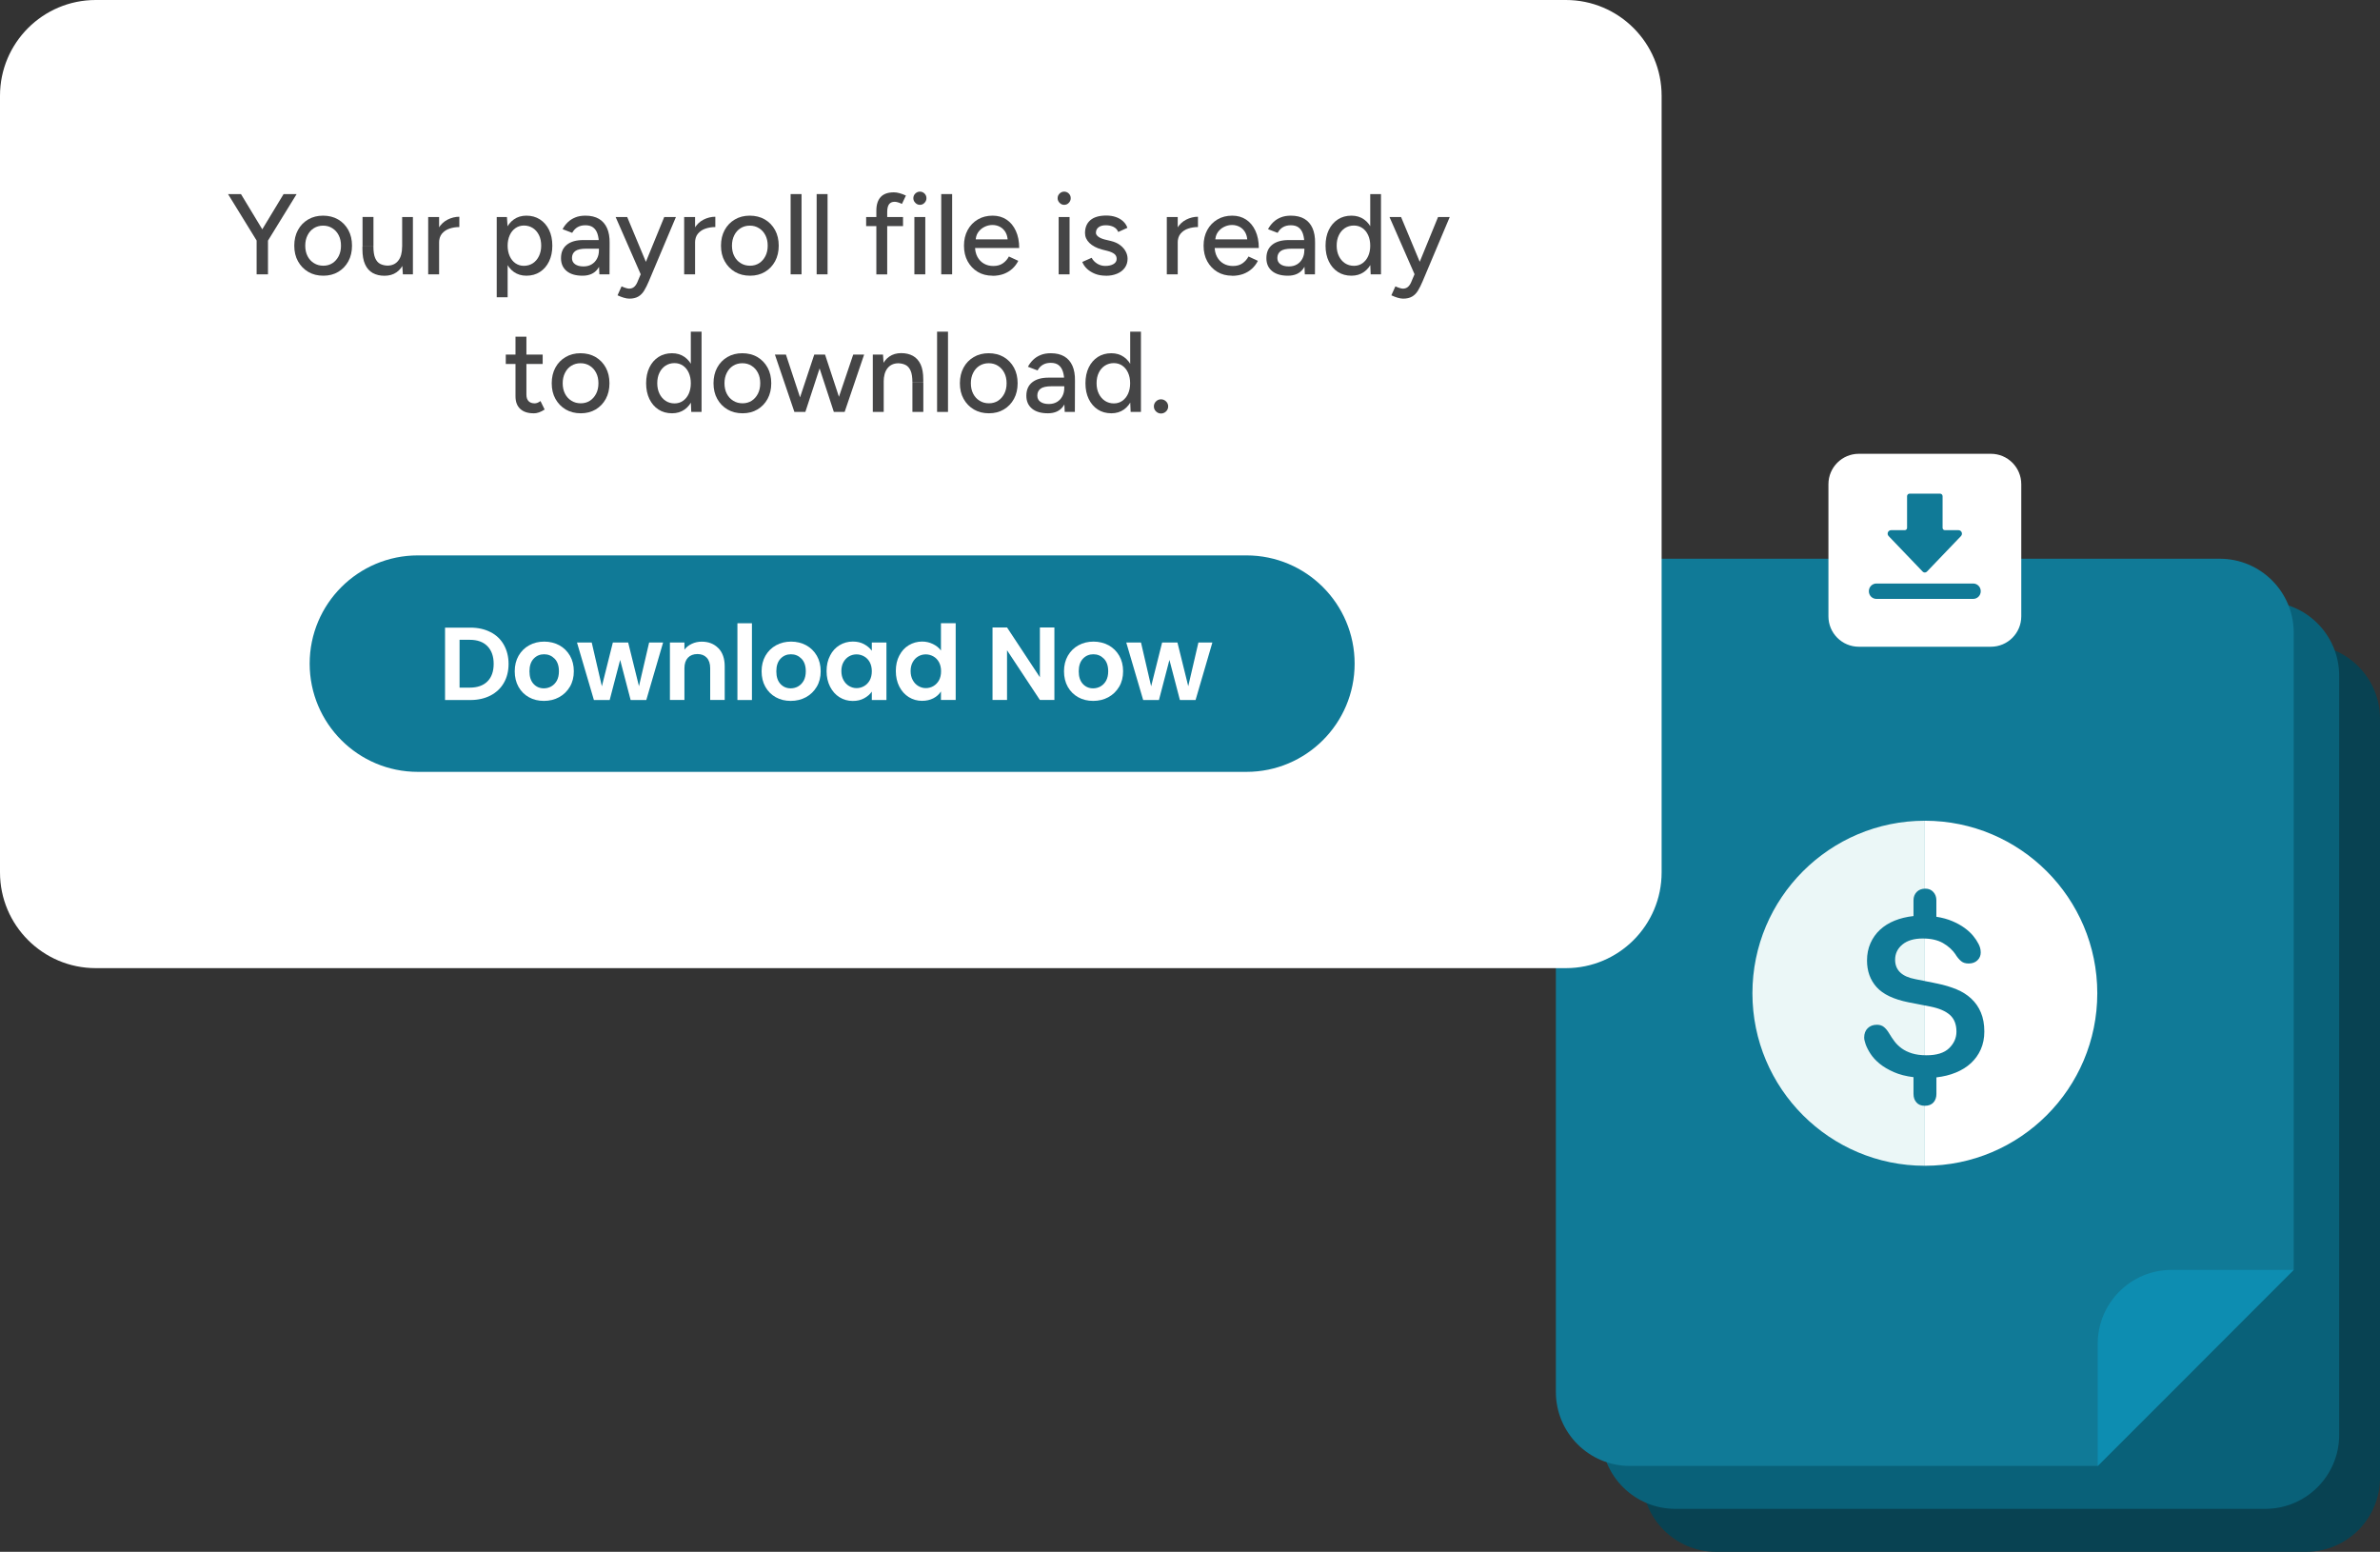 <svg width="520" height="339" viewBox="0 0 520 339" fill="none" xmlns="http://www.w3.org/2000/svg">
<rect x="0" y="0" width="520" height="339" fill="#333333" stroke="none"/>
<g clip-path="url(#clip0_11_506)">
<path d="M520 157.001V322.852C520 331.773 512.763 339 503.845 339H374.954C366.024 339 358.788 331.761 358.788 322.828V157.001C358.788 148.068 366.024 140.829 374.954 140.829H503.833C512.751 140.829 520 148.068 520 157.001Z" fill="#084252"/>
<path d="M511.082 147.615V313.465C511.082 322.386 503.845 329.614 494.928 329.614H366.036C357.107 329.614 349.87 322.374 349.87 313.441V147.615C349.87 138.682 357.107 131.442 366.036 131.442H494.916C503.833 131.442 511.082 138.682 511.082 147.615Z" fill="#096179"/>
<path d="M501.151 138.229V277.399L458.326 320.24H356.105C347.175 320.24 339.939 313 339.939 304.067V138.229C339.939 129.296 347.175 122.056 356.105 122.056H484.984C493.914 122.056 501.151 129.296 501.151 138.229Z" fill="#107A97"/>
<path d="M501.151 277.399L458.326 320.24V293.56C458.326 284.639 465.551 277.411 474.469 277.411H501.139L501.151 277.399Z" fill="#0D8DB1"/>
<path d="M434.983 99.133H406.131C402.463 99.133 399.49 102.108 399.49 105.776V134.639C399.49 138.307 402.463 141.282 406.131 141.282H434.983C438.65 141.282 441.623 138.307 441.623 134.639V105.776C441.623 102.108 438.65 99.133 434.983 99.133Z" fill="white"/>
<path d="M427.913 115.818H424.932C424.658 115.818 424.431 115.592 424.431 115.318V108.388C424.431 108.09 424.181 107.84 423.883 107.84H417.219C416.92 107.84 416.67 108.09 416.67 108.388V115.318C416.67 115.592 416.444 115.818 416.169 115.818H413.189C412.521 115.818 412.175 116.618 412.64 117.107L420.08 124.871C420.33 125.133 420.759 125.133 421.01 124.871L428.449 117.107C428.914 116.618 428.568 115.818 427.901 115.818H427.913Z" fill="#107A97"/>
<path d="M431.108 127.471H409.982C409.066 127.471 408.324 128.213 408.324 129.128V129.176C408.324 130.092 409.066 130.834 409.982 130.834H431.108C432.023 130.834 432.765 130.092 432.765 129.176V129.128C432.765 128.213 432.023 127.471 431.108 127.471Z" fill="#107A97"/>
<path d="M458.231 216.98C458.231 237.779 441.349 254.667 420.557 254.667V179.292C441.349 179.292 458.231 196.18 458.231 216.98Z" fill="white"/>
<path d="M420.557 179.292V254.667C399.764 254.667 382.882 237.779 382.882 216.98C382.882 196.18 399.764 179.292 420.557 179.292Z" fill="#EBF7F7"/>
<path d="M427.317 208.571C426.625 207.546 425.695 206.687 424.527 206.019C423.358 205.351 421.88 205.017 420.092 205.017C418.196 205.017 416.718 205.459 415.657 206.329C414.596 207.2 414.059 208.321 414.059 209.657C414.059 211.923 415.526 213.342 418.446 213.891L423.299 214.869C424.813 215.179 426.196 215.596 427.448 216.109C428.7 216.622 429.785 217.302 430.691 218.148C431.597 218.995 432.312 220.009 432.801 221.19C433.302 222.37 433.552 223.766 433.552 225.34C433.552 226.783 433.29 228.083 432.777 229.24C432.264 230.397 431.549 231.387 430.643 232.234C429.725 233.08 428.628 233.772 427.34 234.297C426.053 234.834 424.634 235.18 423.084 235.358V238.972C423.084 239.724 422.87 240.344 422.44 240.833C422.011 241.31 421.379 241.56 420.557 241.56C419.734 241.56 419.15 241.322 418.721 240.833C418.291 240.356 418.077 239.736 418.077 238.972V235.311C416.432 235.108 414.989 234.738 413.773 234.202C412.557 233.665 411.52 233.057 410.685 232.377C409.839 231.685 409.171 230.958 408.67 230.182C408.17 229.407 407.824 228.715 407.609 228.095C407.538 227.857 407.478 227.618 407.406 227.403C407.335 227.177 407.299 226.926 407.299 226.652C407.299 225.793 407.561 225.114 408.074 224.613C408.587 224.112 409.254 223.861 410.089 223.861C410.709 223.861 411.222 224.028 411.639 224.374C412.056 224.72 412.426 225.185 412.771 225.77C413.117 226.354 413.499 226.926 413.928 227.499C414.357 228.071 414.882 228.572 415.502 229.025C416.122 229.479 416.873 229.836 417.743 230.111C418.613 230.385 419.674 230.528 420.914 230.528C423.144 230.528 424.801 230.015 425.862 228.978C426.923 227.94 427.46 226.748 427.46 225.364C427.46 223.778 426.983 222.573 426.041 221.726C425.099 220.88 423.68 220.271 421.785 219.89L416.992 218.959C413.725 218.304 411.4 217.194 410.006 215.632C408.611 214.07 407.919 212.137 407.919 209.824C407.919 208.452 408.17 207.188 408.67 206.055C409.171 204.922 409.862 203.944 410.757 203.109C411.651 202.286 412.712 201.618 413.952 201.117C415.192 200.616 416.563 200.283 418.077 200.116V196.657C418.077 195.929 418.315 195.333 418.768 194.856C419.233 194.379 419.865 194.128 420.652 194.128C421.379 194.128 421.964 194.367 422.405 194.856C422.846 195.333 423.072 195.941 423.072 196.657V200.271C424.384 200.473 425.54 200.795 426.554 201.225C427.567 201.654 428.449 202.143 429.212 202.692C429.963 203.24 430.595 203.813 431.096 204.421C431.597 205.029 431.978 205.602 432.252 206.15C432.384 206.389 432.515 206.675 432.61 206.997C432.705 207.319 432.765 207.677 432.765 208.059C432.765 208.75 432.527 209.323 432.038 209.788C431.561 210.253 430.917 210.48 430.13 210.48C429.439 210.48 428.89 210.313 428.485 209.967C428.068 209.621 427.674 209.156 427.293 208.571H427.317Z" fill="#107A97"/>
<path d="M20.912 0H342.132C353.673 0 363.044 9.374 363.044 20.919V190.574C363.044 202.119 353.673 211.493 342.132 211.493H20.912C9.371 211.493 0 202.119 0 190.574V20.919C0 9.374 9.371 0 20.912 0Z" fill="white"/>
<path d="M56.13 52.644L49.823 42.399H52.649L58.336 51.797L56.13 52.644ZM56.07 59.931V51.511H58.55V59.931H56.07ZM58.502 52.644L56.273 51.797L61.96 42.399H64.809L58.502 52.644Z" fill="#454546"/>
<path d="M70.651 60.229C69.399 60.229 68.302 59.955 67.349 59.394C66.395 58.833 65.656 58.058 65.107 57.08C64.559 56.102 64.297 54.957 64.297 53.669C64.297 52.381 64.559 51.248 65.095 50.258C65.632 49.268 66.371 48.505 67.325 47.944C68.279 47.384 69.364 47.11 70.58 47.11C71.796 47.11 72.928 47.384 73.882 47.944C74.836 48.505 75.575 49.28 76.112 50.258C76.648 51.248 76.91 52.381 76.91 53.669C76.91 54.957 76.648 56.09 76.112 57.08C75.575 58.07 74.836 58.833 73.894 59.394C72.952 59.955 71.867 60.229 70.651 60.229ZM70.651 58.046C71.402 58.046 72.07 57.855 72.642 57.486C73.215 57.116 73.668 56.591 74.001 55.947C74.335 55.291 74.502 54.54 74.502 53.669C74.502 52.799 74.335 52.035 74.001 51.391C73.668 50.735 73.203 50.222 72.606 49.853C72.01 49.471 71.343 49.292 70.592 49.292C69.841 49.292 69.149 49.483 68.565 49.853C67.981 50.222 67.516 50.747 67.194 51.403C66.86 52.059 66.693 52.822 66.693 53.669C66.693 54.516 66.86 55.303 67.194 55.947C67.528 56.603 67.993 57.116 68.601 57.486C69.197 57.867 69.888 58.046 70.651 58.046Z" fill="#454546"/>
<path d="M79.211 53.812V47.396H81.596V53.812H79.211ZM81.584 53.812C81.584 54.934 81.715 55.792 81.977 56.389C82.24 56.985 82.597 57.402 83.062 57.641C83.527 57.879 84.052 57.999 84.636 58.023C85.649 58.023 86.448 57.665 87.008 56.949C87.581 56.234 87.855 55.22 87.855 53.92H88.88C88.88 55.244 88.689 56.365 88.296 57.319C87.903 58.273 87.354 58.989 86.627 59.489C85.912 59.99 85.029 60.241 83.992 60.241C83.026 60.241 82.18 60.038 81.453 59.645C80.725 59.239 80.165 58.619 79.772 57.76C79.378 56.913 79.188 55.804 79.188 54.456V53.824H81.572L81.584 53.812ZM88.022 59.931L87.867 57.629V47.408H90.216V59.931H88.01H88.022Z" fill="#454546"/>
<path d="M93.554 59.931V47.408H95.938V59.931H93.554ZM95.008 53.192C95.008 51.845 95.27 50.736 95.783 49.889C96.296 49.042 96.963 48.398 97.786 47.98C98.609 47.563 99.467 47.348 100.361 47.348V49.602C99.61 49.602 98.895 49.71 98.227 49.936C97.548 50.163 96.999 50.533 96.57 51.034C96.141 51.547 95.926 52.226 95.926 53.097L94.996 53.169L95.008 53.192Z" fill="#454546"/>
<path d="M108.528 64.94V47.408H110.758L110.913 49.71V64.94H108.528ZM115.014 60.229C113.965 60.229 113.047 59.955 112.272 59.406C111.497 58.857 110.901 58.082 110.483 57.104C110.066 56.126 109.851 54.969 109.851 53.669C109.851 52.369 110.066 51.2 110.483 50.222C110.901 49.245 111.497 48.481 112.272 47.932C113.047 47.384 113.965 47.11 115.014 47.11C116.134 47.11 117.112 47.384 117.97 47.932C118.817 48.481 119.485 49.245 119.962 50.222C120.438 51.2 120.677 52.345 120.677 53.669C120.677 54.993 120.438 56.114 119.962 57.104C119.485 58.094 118.817 58.857 117.97 59.406C117.124 59.955 116.134 60.229 115.014 60.229ZM114.442 58.07C115.193 58.07 115.848 57.879 116.421 57.51C116.993 57.128 117.434 56.615 117.756 55.947C118.078 55.279 118.245 54.516 118.245 53.669C118.245 52.822 118.09 52.035 117.768 51.379C117.446 50.723 117.005 50.199 116.433 49.829C115.86 49.459 115.205 49.268 114.465 49.268C113.786 49.268 113.166 49.459 112.629 49.829C112.081 50.211 111.664 50.723 111.366 51.391C111.068 52.059 110.913 52.822 110.913 53.669C110.913 54.516 111.068 55.303 111.366 55.959C111.664 56.615 112.081 57.14 112.617 57.51C113.154 57.879 113.762 58.07 114.442 58.07Z" fill="#454546"/>
<path d="M127.282 60.229C125.791 60.229 124.635 59.895 123.812 59.215C122.99 58.535 122.572 57.605 122.572 56.4C122.572 55.112 123.002 54.134 123.86 53.455C124.718 52.775 125.911 52.441 127.449 52.441H130.93V54.325H128.104C126.948 54.325 126.137 54.504 125.672 54.862C125.207 55.22 124.969 55.721 124.969 56.353C124.969 56.937 125.183 57.39 125.636 57.712C126.078 58.034 126.697 58.201 127.472 58.201C128.152 58.201 128.748 58.058 129.249 57.76C129.75 57.462 130.143 57.056 130.429 56.52C130.715 55.983 130.858 55.375 130.858 54.695H131.681C131.681 56.4 131.323 57.748 130.596 58.738C129.869 59.728 128.76 60.229 127.282 60.229ZM130.954 59.931L130.858 57.748V53.395C130.858 52.477 130.751 51.713 130.548 51.093C130.346 50.473 130.024 50.008 129.595 49.686C129.165 49.364 128.605 49.209 127.902 49.209C127.246 49.209 126.686 49.34 126.209 49.614C125.732 49.877 125.338 50.294 125.016 50.867L122.918 50.067C123.216 49.495 123.598 48.994 124.051 48.553C124.504 48.111 125.04 47.766 125.684 47.503C126.316 47.241 127.055 47.11 127.914 47.11C129.094 47.11 130.083 47.348 130.87 47.813C131.657 48.278 132.241 48.958 132.635 49.841C133.028 50.723 133.219 51.821 133.195 53.121L133.171 59.931H130.966H130.954Z" fill="#454546"/>
<path d="M139.991 59.931L134.507 47.408H137.034L141.565 58.273L142.292 59.931H139.991ZM137.499 65.238C137.129 65.238 136.724 65.167 136.283 65.035C135.842 64.904 135.389 64.725 134.924 64.511L135.806 62.555C136.176 62.722 136.498 62.853 136.772 62.924C137.046 63.008 137.273 63.056 137.439 63.056C137.857 63.056 138.214 62.936 138.501 62.71C138.787 62.483 139.025 62.149 139.216 61.732L140.67 58.297L145.129 47.408H147.681L141.743 61.481C141.421 62.245 141.088 62.913 140.742 63.485C140.396 64.057 139.967 64.487 139.454 64.785C138.942 65.083 138.298 65.238 137.511 65.238H137.499Z" fill="#454546"/>
<path d="M149.481 59.931V47.408H151.865V59.931H149.481ZM150.935 53.192C150.935 51.845 151.198 50.736 151.71 49.889C152.223 49.042 152.891 48.398 153.713 47.98C154.536 47.563 155.394 47.348 156.289 47.348V49.602C155.537 49.602 154.822 49.71 154.154 49.936C153.475 50.163 152.926 50.533 152.497 51.034C152.068 51.547 151.853 52.226 151.853 53.097L150.924 53.169L150.935 53.192Z" fill="#454546"/>
<path d="M163.883 60.229C162.631 60.229 161.534 59.955 160.581 59.394C159.627 58.833 158.888 58.058 158.339 57.08C157.791 56.102 157.528 54.957 157.528 53.669C157.528 52.381 157.791 51.248 158.327 50.258C158.864 49.268 159.603 48.505 160.557 47.944C161.51 47.384 162.595 47.11 163.811 47.11C165.028 47.11 166.16 47.384 167.114 47.944C168.068 48.505 168.807 49.28 169.343 50.258C169.88 51.248 170.142 52.381 170.142 53.669C170.142 54.957 169.88 56.09 169.343 57.08C168.807 58.07 168.068 58.833 167.126 59.394C166.184 59.955 165.099 60.229 163.883 60.229ZM163.883 58.046C164.634 58.046 165.302 57.855 165.874 57.486C166.446 57.116 166.899 56.591 167.233 55.947C167.567 55.291 167.734 54.54 167.734 53.669C167.734 52.799 167.567 52.035 167.233 51.391C166.899 50.735 166.434 50.222 165.838 49.853C165.242 49.471 164.574 49.292 163.823 49.292C163.072 49.292 162.381 49.483 161.797 49.853C161.212 50.222 160.747 50.747 160.426 51.403C160.092 52.059 159.925 52.822 159.925 53.669C159.925 54.516 160.092 55.303 160.426 55.947C160.759 56.603 161.224 57.116 161.832 57.486C162.428 57.867 163.12 58.046 163.883 58.046Z" fill="#454546"/>
<path d="M172.741 59.931V42.399H175.126V59.931H172.741Z" fill="#454546"/>
<path d="M178.428 59.931V42.399H180.813V59.931H178.428Z" fill="#454546"/>
<path d="M189.242 49.388V47.408H197.301V49.388H189.242ZM191.471 59.931V46.024C191.471 44.701 191.793 43.711 192.425 43.031C193.057 42.351 194.022 42.017 195.31 42.017C195.692 42.017 196.109 42.077 196.562 42.208C197.015 42.327 197.468 42.506 197.933 42.721L197.063 44.545C196.717 44.379 196.407 44.259 196.145 44.188C195.882 44.116 195.668 44.08 195.477 44.08C194.928 44.08 194.523 44.259 194.249 44.617C193.987 44.975 193.844 45.535 193.844 46.287V59.943H191.459L191.471 59.931Z" fill="#454546"/>
<path d="M200.985 44.748C200.603 44.748 200.27 44.605 199.984 44.307C199.697 44.021 199.554 43.675 199.554 43.293C199.554 42.912 199.697 42.554 199.984 42.279C200.27 42.005 200.603 41.862 200.985 41.862C201.366 41.862 201.724 42.005 201.998 42.279C202.273 42.554 202.416 42.888 202.416 43.293C202.416 43.699 202.273 44.021 201.998 44.307C201.724 44.605 201.39 44.748 200.985 44.748ZM199.781 59.931V47.408H202.165V59.931H199.781Z" fill="#454546"/>
<path d="M205.647 59.931V42.399H208.031V59.931H205.647Z" fill="#454546"/>
<path d="M216.853 60.229C215.637 60.229 214.552 59.955 213.623 59.394C212.693 58.833 211.953 58.058 211.417 57.08C210.88 56.102 210.618 54.957 210.618 53.669C210.618 52.381 210.88 51.248 211.417 50.258C211.953 49.268 212.693 48.505 213.634 47.944C214.576 47.384 215.661 47.11 216.877 47.11C218.034 47.11 219.035 47.396 219.906 47.968C220.776 48.541 221.455 49.364 221.944 50.425C222.433 51.487 222.683 52.739 222.683 54.17H212.573L213.026 53.8C213.026 54.683 213.205 55.458 213.551 56.102C213.897 56.746 214.374 57.247 214.982 57.593C215.578 57.939 216.269 58.106 217.032 58.106C217.867 58.106 218.558 57.915 219.119 57.522C219.679 57.128 220.12 56.627 220.43 56.031L222.481 56.985C222.147 57.641 221.718 58.213 221.181 58.702C220.645 59.191 220.013 59.573 219.286 59.847C218.558 60.109 217.748 60.253 216.842 60.253L216.853 60.229ZM213.181 52.667L212.705 52.286H220.621L220.168 52.667C220.168 51.928 220.013 51.308 219.715 50.771C219.417 50.246 219.011 49.841 218.511 49.566C218.01 49.292 217.45 49.149 216.83 49.149C216.21 49.149 215.649 49.292 215.089 49.566C214.529 49.841 214.076 50.234 213.706 50.759C213.348 51.272 213.17 51.916 213.17 52.667H213.181Z" fill="#454546"/>
<path d="M232.507 44.748C232.126 44.748 231.792 44.605 231.506 44.307C231.22 44.021 231.077 43.675 231.077 43.293C231.077 42.912 231.22 42.554 231.506 42.279C231.792 42.005 232.126 41.862 232.507 41.862C232.889 41.862 233.246 42.005 233.521 42.279C233.795 42.554 233.938 42.888 233.938 43.293C233.938 43.699 233.795 44.021 233.521 44.307C233.246 44.605 232.913 44.748 232.507 44.748ZM231.303 59.931V47.408H233.688V59.931H231.303Z" fill="#454546"/>
<path d="M241.64 60.229C240.757 60.229 239.971 60.098 239.279 59.824C238.588 59.549 238.003 59.191 237.527 58.75C237.05 58.309 236.692 57.796 236.465 57.224L238.516 56.317C238.778 56.83 239.184 57.259 239.72 57.593C240.257 57.927 240.841 58.094 241.497 58.094C242.212 58.094 242.808 57.963 243.273 57.689C243.738 57.426 243.976 57.045 243.976 56.556C243.976 56.067 243.798 55.721 243.452 55.458C243.106 55.196 242.593 54.969 241.926 54.802L240.746 54.504C239.577 54.182 238.671 53.705 238.027 53.073C237.383 52.441 237.062 51.725 237.062 50.914C237.062 49.698 237.455 48.756 238.242 48.088C239.029 47.42 240.185 47.086 241.723 47.086C242.474 47.086 243.166 47.193 243.786 47.408C244.418 47.623 244.942 47.933 245.383 48.338C245.824 48.744 246.134 49.221 246.325 49.769L244.322 50.676C244.12 50.175 243.774 49.805 243.297 49.567C242.808 49.328 242.248 49.209 241.592 49.209C240.936 49.209 240.4 49.352 240.018 49.65C239.637 49.948 239.446 50.342 239.446 50.867C239.446 51.153 239.613 51.415 239.935 51.678C240.257 51.94 240.746 52.155 241.377 52.322L242.725 52.644C243.547 52.846 244.215 53.145 244.751 53.562C245.288 53.968 245.681 54.433 245.956 54.946C246.23 55.458 246.361 55.983 246.361 56.532C246.361 57.283 246.158 57.939 245.753 58.5C245.348 59.06 244.787 59.489 244.072 59.788C243.357 60.086 242.558 60.241 241.652 60.241L241.64 60.229Z" fill="#454546"/>
<path d="M254.933 59.931V47.408H257.318V59.931H254.933ZM256.388 53.192C256.388 51.845 256.65 50.736 257.163 49.889C257.675 49.042 258.343 48.398 259.166 47.98C259.988 47.563 260.847 47.348 261.741 47.348V49.602C260.99 49.602 260.274 49.71 259.607 49.936C258.927 50.163 258.379 50.533 257.949 51.034C257.52 51.547 257.306 52.226 257.306 53.097L256.376 53.169L256.388 53.192Z" fill="#454546"/>
<path d="M269.204 60.229C267.988 60.229 266.903 59.955 265.973 59.394C265.043 58.833 264.304 58.058 263.767 57.08C263.231 56.102 262.969 54.957 262.969 53.669C262.969 52.381 263.231 51.248 263.767 50.258C264.304 49.268 265.043 48.505 265.985 47.944C266.927 47.384 268.012 47.11 269.228 47.11C270.384 47.11 271.386 47.396 272.256 47.968C273.126 48.541 273.806 49.364 274.295 50.425C274.784 51.487 275.034 52.739 275.034 54.17H264.924L265.377 53.8C265.377 54.683 265.556 55.458 265.901 56.102C266.247 56.746 266.724 57.247 267.332 57.593C267.928 57.939 268.62 58.106 269.383 58.106C270.217 58.106 270.909 57.915 271.469 57.522C272.03 57.128 272.471 56.627 272.781 56.031L274.831 56.985C274.497 57.641 274.068 58.213 273.532 58.702C272.995 59.191 272.363 59.573 271.636 59.847C270.909 60.109 270.098 60.253 269.192 60.253L269.204 60.229ZM265.532 52.667L265.055 52.286H272.971L272.518 52.667C272.518 51.928 272.363 51.308 272.065 50.771C271.767 50.246 271.362 49.841 270.861 49.566C270.36 49.292 269.8 49.149 269.18 49.149C268.56 49.149 268 49.292 267.439 49.566C266.879 49.841 266.426 50.234 266.056 50.759C265.699 51.272 265.52 51.916 265.52 52.667H265.532Z" fill="#454546"/>
<path d="M281.4 60.229C279.91 60.229 278.754 59.895 277.931 59.215C277.108 58.535 276.691 57.605 276.691 56.4C276.691 55.112 277.12 54.134 277.979 53.455C278.837 52.775 280.029 52.441 281.567 52.441H285.049V54.325H282.223C281.067 54.325 280.256 54.504 279.791 54.862C279.326 55.22 279.088 55.721 279.088 56.353C279.088 56.937 279.302 57.39 279.755 57.712C280.196 58.034 280.816 58.201 281.591 58.201C282.271 58.201 282.867 58.058 283.368 57.76C283.868 57.462 284.262 57.056 284.548 56.52C284.834 55.983 284.977 55.375 284.977 54.695H285.8C285.8 56.4 285.442 57.748 284.715 58.738C283.988 59.728 282.879 60.229 281.4 60.229ZM285.084 59.931L284.989 57.748V53.395C284.989 52.477 284.882 51.713 284.679 51.093C284.476 50.473 284.154 50.008 283.725 49.686C283.296 49.364 282.736 49.209 282.032 49.209C281.377 49.209 280.816 49.34 280.339 49.614C279.862 49.877 279.469 50.294 279.147 50.867L277.049 50.067C277.347 49.495 277.728 48.994 278.181 48.553C278.634 48.111 279.171 47.766 279.815 47.503C280.447 47.241 281.186 47.11 282.044 47.11C283.225 47.11 284.214 47.348 285.001 47.813C285.788 48.278 286.372 48.958 286.765 49.841C287.159 50.723 287.35 51.821 287.326 53.121L287.302 59.931H285.096H285.084Z" fill="#454546"/>
<path d="M295.278 60.229C294.145 60.229 293.156 59.955 292.309 59.406C291.463 58.857 290.807 58.082 290.33 57.104C289.853 56.126 289.615 54.969 289.615 53.669C289.615 52.369 289.853 51.2 290.33 50.222C290.807 49.245 291.463 48.481 292.309 47.933C293.156 47.384 294.145 47.11 295.278 47.11C296.327 47.11 297.245 47.384 298.02 47.933C298.795 48.481 299.391 49.245 299.808 50.222C300.226 51.2 300.44 52.345 300.44 53.669C300.44 54.993 300.226 56.114 299.808 57.104C299.391 58.094 298.795 58.857 298.02 59.406C297.245 59.955 296.327 60.229 295.278 60.229ZM295.826 58.07C296.53 58.07 297.15 57.879 297.674 57.51C298.211 57.128 298.628 56.615 298.926 55.959C299.224 55.303 299.379 54.54 299.379 53.669C299.379 52.799 299.224 52.035 298.926 51.379C298.628 50.723 298.211 50.199 297.674 49.829C297.138 49.459 296.518 49.268 295.803 49.268C295.087 49.268 294.42 49.459 293.847 49.829C293.275 50.211 292.834 50.723 292.524 51.379C292.202 52.035 292.047 52.799 292.047 53.669C292.047 54.54 292.214 55.303 292.536 55.959C292.858 56.615 293.311 57.14 293.871 57.51C294.443 57.879 295.087 58.07 295.826 58.07ZM299.475 59.931L299.379 57.605V42.399H301.728V59.931H299.475Z" fill="#454546"/>
<path d="M309.072 59.931L303.588 47.408H306.115L310.646 58.273L311.373 59.931H309.072ZM306.568 65.238C306.199 65.238 305.793 65.167 305.352 65.035C304.911 64.904 304.458 64.725 303.993 64.511L304.875 62.555C305.245 62.722 305.567 62.853 305.841 62.924C306.115 63.008 306.342 63.056 306.509 63.056C306.926 63.056 307.284 62.936 307.57 62.71C307.856 62.483 308.094 62.149 308.285 61.732L309.74 58.297L314.198 47.408H316.75L310.813 61.481C310.491 62.245 310.157 62.913 309.811 63.485C309.465 64.057 309.036 64.487 308.523 64.785C308.011 65.083 307.367 65.238 306.58 65.238H306.568Z" fill="#454546"/>
<path d="M110.507 79.514V77.463H118.567V79.514H110.507ZM116.564 90.284C115.312 90.284 114.346 89.962 113.655 89.318C112.963 88.674 112.629 87.755 112.629 86.551V73.551H115.014V86.205C115.014 86.825 115.169 87.29 115.479 87.624C115.789 87.946 116.23 88.113 116.814 88.113C116.981 88.113 117.16 88.077 117.362 88.018C117.565 87.946 117.804 87.815 118.09 87.612L118.996 89.461C118.567 89.747 118.149 89.95 117.756 90.093C117.362 90.236 116.969 90.296 116.564 90.296V90.284Z" fill="#454546"/>
<path d="M126.9 90.284C125.648 90.284 124.552 90.009 123.598 89.449C122.644 88.888 121.905 88.113 121.356 87.135C120.808 86.157 120.546 85.012 120.546 83.724C120.546 82.436 120.808 81.303 121.344 80.313C121.881 79.323 122.62 78.56 123.574 77.999C124.528 77.439 125.613 77.165 126.829 77.165C128.045 77.165 129.177 77.439 130.131 77.999C131.085 78.56 131.824 79.335 132.361 80.313C132.897 81.303 133.159 82.436 133.159 83.724C133.159 85.012 132.897 86.145 132.361 87.135C131.824 88.125 131.085 88.888 130.143 89.449C129.201 90.009 128.116 90.284 126.9 90.284ZM126.9 88.101C127.651 88.101 128.319 87.91 128.891 87.541C129.463 87.171 129.917 86.646 130.25 86.002C130.584 85.346 130.751 84.595 130.751 83.724C130.751 82.853 130.584 82.09 130.25 81.446C129.917 80.79 129.452 80.277 128.855 79.908C128.259 79.526 127.592 79.347 126.841 79.347C126.089 79.347 125.398 79.538 124.814 79.908C124.23 80.277 123.765 80.802 123.443 81.458C123.109 82.114 122.942 82.877 122.942 83.724C122.942 84.571 123.109 85.358 123.443 86.002C123.777 86.658 124.242 87.171 124.85 87.541C125.446 87.922 126.137 88.101 126.9 88.101Z" fill="#454546"/>
<path d="M146.834 90.284C145.702 90.284 144.712 90.01 143.866 89.461C143.019 88.912 142.363 88.137 141.886 87.159C141.41 86.181 141.171 85.024 141.171 83.724C141.171 82.424 141.41 81.255 141.886 80.277C142.363 79.299 143.019 78.536 143.866 77.987C144.712 77.439 145.702 77.165 146.834 77.165C147.883 77.165 148.801 77.439 149.576 77.987C150.351 78.536 150.947 79.299 151.365 80.277C151.782 81.255 151.997 82.4 151.997 83.724C151.997 85.048 151.782 86.169 151.365 87.159C150.947 88.149 150.351 88.912 149.576 89.461C148.801 90.01 147.883 90.284 146.834 90.284ZM147.383 88.125C148.086 88.125 148.706 87.934 149.231 87.564C149.767 87.183 150.184 86.67 150.482 86.014C150.78 85.358 150.935 84.595 150.935 83.724C150.935 82.854 150.78 82.09 150.482 81.434C150.184 80.778 149.767 80.254 149.231 79.884C148.694 79.514 148.074 79.323 147.359 79.323C146.643 79.323 145.976 79.514 145.404 79.884C144.831 80.266 144.39 80.778 144.08 81.434C143.758 82.09 143.603 82.854 143.603 83.724C143.603 84.595 143.77 85.358 144.092 86.014C144.414 86.67 144.867 87.195 145.427 87.564C146 87.934 146.643 88.125 147.383 88.125ZM151.031 89.986L150.935 87.66V72.454H153.284V89.986H151.031Z" fill="#454546"/>
<path d="M162.25 90.284C160.998 90.284 159.901 90.009 158.947 89.449C157.993 88.888 157.254 88.113 156.706 87.135C156.157 86.157 155.895 85.012 155.895 83.724C155.895 82.436 156.157 81.303 156.694 80.313C157.23 79.323 157.969 78.56 158.923 77.999C159.877 77.439 160.962 77.165 162.178 77.165C163.394 77.165 164.527 77.439 165.481 77.999C166.434 78.56 167.173 79.335 167.71 80.313C168.246 81.303 168.509 82.436 168.509 83.724C168.509 85.012 168.246 86.145 167.71 87.135C167.173 88.125 166.434 88.888 165.492 89.449C164.551 90.009 163.466 90.284 162.25 90.284ZM162.25 88.101C163.001 88.101 163.668 87.91 164.241 87.541C164.813 87.171 165.266 86.646 165.6 86.002C165.934 85.346 166.1 84.595 166.1 83.724C166.1 82.853 165.934 82.09 165.6 81.446C165.266 80.79 164.801 80.277 164.205 79.908C163.609 79.526 162.941 79.347 162.19 79.347C161.439 79.347 160.747 79.538 160.163 79.908C159.579 80.277 159.114 80.802 158.792 81.458C158.458 82.114 158.291 82.877 158.291 83.724C158.291 84.571 158.458 85.358 158.792 86.002C159.126 86.658 159.591 87.171 160.199 87.541C160.795 87.922 161.487 88.101 162.25 88.101Z" fill="#454546"/>
<path d="M173.564 89.986L169.308 77.463H171.716L175.853 89.986H173.576H173.564ZM173.743 89.986L177.904 77.463H180.061L175.96 89.986H173.755H173.743ZM182.184 89.986L178.082 77.463H180.264L184.389 89.986H182.184ZM182.184 89.986L186.416 77.463H188.8L184.544 89.986H182.196H182.184Z" fill="#454546"/>
<path d="M190.696 89.986V77.463H192.926L193.08 79.765V89.986H190.696ZM199.352 83.569C199.352 82.436 199.22 81.566 198.958 80.981C198.696 80.385 198.338 79.979 197.885 79.741C197.42 79.502 196.896 79.383 196.299 79.359C195.286 79.359 194.487 79.717 193.915 80.433C193.343 81.148 193.069 82.162 193.069 83.462H192.043C192.043 82.138 192.246 81.017 192.627 80.063C193.021 79.121 193.581 78.393 194.308 77.892C195.036 77.391 195.894 77.141 196.896 77.141C197.897 77.141 198.732 77.344 199.459 77.737C200.186 78.143 200.746 78.763 201.14 79.598C201.533 80.433 201.724 81.542 201.724 82.913V83.545H199.34L199.352 83.569ZM199.352 89.986V83.569H201.736V89.986H199.352Z" fill="#454546"/>
<path d="M204.74 89.986V72.454H207.125V89.986H204.74Z" fill="#454546"/>
<path d="M216.078 90.284C214.827 90.284 213.73 90.009 212.776 89.449C211.822 88.888 211.083 88.113 210.535 87.135C209.986 86.157 209.724 85.012 209.724 83.724C209.724 82.436 209.986 81.303 210.523 80.313C211.059 79.323 211.798 78.56 212.752 77.999C213.706 77.439 214.791 77.165 216.007 77.165C217.223 77.165 218.356 77.439 219.309 77.999C220.263 78.56 221.002 79.335 221.539 80.313C222.075 81.303 222.338 82.436 222.338 83.724C222.338 85.012 222.075 86.145 221.539 87.135C221.002 88.125 220.263 88.888 219.321 89.449C218.379 90.009 217.294 90.284 216.078 90.284ZM216.078 88.101C216.83 88.101 217.497 87.91 218.069 87.541C218.642 87.171 219.095 86.646 219.429 86.002C219.762 85.346 219.929 84.595 219.929 83.724C219.929 82.853 219.762 82.09 219.429 81.446C219.095 80.79 218.63 80.277 218.034 79.908C217.438 79.526 216.77 79.347 216.019 79.347C215.268 79.347 214.576 79.538 213.992 79.908C213.408 80.277 212.943 80.802 212.621 81.458C212.287 82.114 212.12 82.877 212.12 83.724C212.12 84.571 212.287 85.358 212.621 86.002C212.955 86.658 213.42 87.171 214.028 87.541C214.624 87.922 215.315 88.101 216.078 88.101Z" fill="#454546"/>
<path d="M228.955 90.284C227.464 90.284 226.308 89.95 225.485 89.27C224.663 88.59 224.245 87.66 224.245 86.455C224.245 85.167 224.674 84.189 225.533 83.51C226.391 82.83 227.583 82.496 229.121 82.496H232.603V84.38H229.777C228.621 84.38 227.81 84.559 227.345 84.917C226.88 85.275 226.642 85.775 226.642 86.408C226.642 86.992 226.856 87.445 227.309 87.767C227.75 88.089 228.37 88.256 229.145 88.256C229.825 88.256 230.421 88.113 230.922 87.815C231.422 87.517 231.816 87.111 232.102 86.575C232.388 86.038 232.531 85.43 232.531 84.75H233.354C233.354 86.455 232.996 87.803 232.269 88.793C231.542 89.783 230.433 90.284 228.955 90.284ZM232.627 89.986L232.531 87.803V83.45C232.531 82.531 232.424 81.768 232.221 81.148C232.019 80.528 231.697 80.063 231.267 79.741C230.838 79.419 230.278 79.264 229.574 79.264C228.919 79.264 228.358 79.395 227.882 79.669C227.405 79.931 227.011 80.349 226.689 80.921L224.591 80.122C224.889 79.55 225.271 79.049 225.724 78.608C226.177 78.166 226.713 77.82 227.357 77.558C227.989 77.296 228.728 77.165 229.586 77.165C230.767 77.165 231.756 77.403 232.543 77.868C233.33 78.333 233.914 79.013 234.308 79.896C234.701 80.778 234.892 81.876 234.868 83.175L234.844 89.986H232.639H232.627Z" fill="#454546"/>
<path d="M242.82 90.284C241.687 90.284 240.698 90.01 239.851 89.461C239.005 88.912 238.349 88.137 237.872 87.159C237.395 86.181 237.157 85.024 237.157 83.724C237.157 82.424 237.395 81.255 237.872 80.277C238.349 79.299 239.005 78.536 239.851 77.987C240.698 77.439 241.687 77.165 242.82 77.165C243.869 77.165 244.787 77.439 245.562 77.987C246.337 78.536 246.933 79.299 247.35 80.277C247.768 81.255 247.982 82.4 247.982 83.724C247.982 85.048 247.768 86.169 247.35 87.159C246.933 88.149 246.337 88.912 245.562 89.461C244.787 90.01 243.869 90.284 242.82 90.284ZM243.368 88.125C244.072 88.125 244.692 87.934 245.216 87.564C245.753 87.183 246.17 86.67 246.468 86.014C246.766 85.358 246.921 84.595 246.921 83.724C246.921 82.854 246.766 82.09 246.468 81.434C246.17 80.778 245.753 80.254 245.216 79.884C244.68 79.514 244.06 79.323 243.345 79.323C242.629 79.323 241.962 79.514 241.389 79.884C240.817 80.266 240.376 80.778 240.066 81.434C239.744 82.09 239.589 82.854 239.589 83.724C239.589 84.595 239.756 85.358 240.078 86.014C240.4 86.67 240.853 87.195 241.413 87.564C241.985 87.934 242.629 88.125 243.368 88.125ZM247.029 89.986L246.933 87.66V72.454H249.282V89.986H247.029Z" fill="#454546"/>
<path d="M253.657 90.332C253.24 90.332 252.882 90.177 252.573 89.878C252.263 89.58 252.108 89.21 252.108 88.781C252.108 88.352 252.263 87.982 252.573 87.684C252.882 87.386 253.24 87.231 253.657 87.231C254.075 87.231 254.456 87.386 254.766 87.684C255.076 87.982 255.231 88.352 255.231 88.781C255.231 89.21 255.076 89.58 254.766 89.878C254.456 90.177 254.087 90.332 253.657 90.332Z" fill="#454546"/>
<path d="M272.328 121.329H91.3C78.243 121.329 67.659 131.915 67.659 144.973C67.659 158.031 78.243 168.617 91.3 168.617H272.328C285.385 168.617 295.969 158.031 295.969 144.973C295.969 131.915 285.385 121.329 272.328 121.329Z" fill="#107A97"/>
<path d="M107.157 138.073C108.421 138.718 109.398 139.648 110.078 140.852C110.757 142.057 111.115 143.44 111.115 145.027C111.115 146.613 110.769 147.996 110.078 149.189C109.386 150.382 108.421 151.288 107.157 151.944C105.893 152.588 104.439 152.922 102.77 152.922H97.238V137.107H102.77C104.427 137.107 105.893 137.429 107.157 138.085V138.073ZM106.501 148.855C107.407 147.949 107.86 146.673 107.86 145.027C107.86 143.381 107.407 142.093 106.501 141.162C105.595 140.232 104.308 139.767 102.65 139.767H100.409V150.215H102.65C104.308 150.215 105.595 149.761 106.501 148.855Z" fill="white"/>
<path d="M115.562 152.314C114.596 151.777 113.833 151.014 113.285 150.036C112.737 149.058 112.462 147.925 112.462 146.637C112.462 145.349 112.749 144.216 113.309 143.238C113.881 142.26 114.644 141.496 115.634 140.96C116.611 140.423 117.708 140.161 118.912 140.161C120.116 140.161 121.213 140.435 122.203 140.96C123.18 141.496 123.955 142.26 124.528 143.238C125.088 144.216 125.374 145.349 125.374 146.637C125.374 147.925 125.088 149.058 124.504 150.036C123.92 151.014 123.133 151.777 122.143 152.314C121.154 152.85 120.045 153.113 118.829 153.113C117.613 153.113 116.528 152.85 115.562 152.314ZM120.45 149.94C120.951 149.666 121.356 149.237 121.666 148.688C121.964 148.128 122.119 147.448 122.119 146.649C122.119 145.456 121.809 144.538 121.178 143.894C120.546 143.25 119.783 142.928 118.877 142.928C117.97 142.928 117.207 143.25 116.599 143.894C115.991 144.538 115.681 145.456 115.681 146.649C115.681 147.841 115.979 148.76 116.576 149.404C117.172 150.048 117.923 150.37 118.829 150.37C119.401 150.37 119.938 150.227 120.45 149.952V149.94Z" fill="white"/>
<path d="M144.879 140.363L141.207 152.922H137.785L135.496 144.156L133.207 152.922H129.762L126.066 140.363H129.285L131.502 149.928L133.899 140.363H137.249L139.609 149.905L141.827 140.363H144.867H144.879Z" fill="white"/>
<path d="M156.956 141.592C157.874 142.534 158.339 143.858 158.339 145.551V152.91H155.168V145.981C155.168 144.979 154.917 144.216 154.417 143.679C153.916 143.142 153.236 142.88 152.378 142.88C151.52 142.88 150.816 143.142 150.303 143.679C149.803 144.216 149.54 144.979 149.54 145.981V152.91H146.369V140.352H149.54V141.914C149.958 141.365 150.506 140.948 151.162 140.638C151.818 140.328 152.545 140.173 153.32 140.173C154.81 140.173 156.026 140.65 156.944 141.592H156.956Z" fill="white"/>
<path d="M164.288 136.153V152.922H161.117V136.153H164.288Z" fill="white"/>
<path d="M169.498 152.314C168.533 151.777 167.77 151.014 167.221 150.036C166.673 149.058 166.399 147.925 166.399 146.637C166.399 145.349 166.685 144.216 167.245 143.238C167.817 142.26 168.58 141.496 169.57 140.96C170.547 140.423 171.644 140.161 172.848 140.161C174.053 140.161 175.149 140.435 176.139 140.96C177.117 141.496 177.892 142.26 178.464 143.238C179.024 144.216 179.31 145.349 179.31 146.637C179.31 147.925 179.024 149.058 178.44 150.036C177.856 151.014 177.069 151.777 176.079 152.314C175.09 152.85 173.981 153.113 172.765 153.113C171.549 153.113 170.464 152.85 169.498 152.314ZM174.386 149.94C174.887 149.666 175.293 149.237 175.603 148.688C175.901 148.128 176.056 147.448 176.056 146.649C176.056 145.456 175.746 144.538 175.114 143.894C174.482 143.25 173.719 142.928 172.813 142.928C171.907 142.928 171.144 143.25 170.536 143.894C169.928 144.538 169.618 145.456 169.618 146.649C169.618 147.841 169.916 148.76 170.512 149.404C171.108 150.048 171.859 150.37 172.765 150.37C173.337 150.37 173.874 150.227 174.386 149.952V149.94Z" fill="white"/>
<path d="M181.361 143.214C181.862 142.236 182.553 141.473 183.423 140.948C184.294 140.423 185.259 140.149 186.332 140.149C187.274 140.149 188.085 140.34 188.788 140.721C189.492 141.103 190.052 141.58 190.481 142.152V140.363H193.677V152.922H190.481V151.085C190.076 151.67 189.516 152.159 188.788 152.552C188.061 152.946 187.251 153.125 186.309 153.125C185.248 153.125 184.294 152.85 183.423 152.314C182.553 151.777 181.874 151.002 181.361 150.012C180.86 149.022 180.598 147.889 180.598 146.601C180.598 145.313 180.848 144.204 181.361 143.226V143.214ZM190.028 144.657C189.73 144.108 189.313 143.679 188.8 143.393C188.288 143.106 187.739 142.951 187.143 142.951C186.547 142.951 186.011 143.095 185.51 143.381C185.009 143.667 184.604 144.084 184.294 144.633C183.984 145.182 183.829 145.838 183.829 146.589C183.829 147.34 183.984 148.008 184.294 148.569C184.604 149.141 185.009 149.571 185.522 149.869C186.023 150.167 186.571 150.322 187.143 150.322C187.715 150.322 188.288 150.179 188.8 149.881C189.313 149.583 189.718 149.165 190.028 148.617C190.326 148.068 190.481 147.4 190.481 146.637C190.481 145.873 190.326 145.206 190.028 144.657Z" fill="white"/>
<path d="M196.49 143.214C196.991 142.236 197.682 141.473 198.565 140.948C199.447 140.423 200.413 140.149 201.486 140.149C202.296 140.149 203.083 140.328 203.822 140.685C204.562 141.043 205.146 141.508 205.587 142.105V136.141H208.806V152.91H205.587V151.05C205.193 151.67 204.645 152.171 203.93 152.54C203.214 152.91 202.392 153.101 201.462 153.101C200.401 153.101 199.435 152.827 198.565 152.29C197.694 151.753 197.003 150.978 196.49 149.988C195.989 148.998 195.727 147.865 195.727 146.577C195.727 145.289 195.978 144.18 196.49 143.202V143.214ZM205.158 144.657C204.86 144.108 204.442 143.679 203.93 143.393C203.417 143.106 202.869 142.951 202.272 142.951C201.676 142.951 201.14 143.095 200.639 143.381C200.138 143.667 199.733 144.084 199.423 144.633C199.113 145.182 198.958 145.838 198.958 146.589C198.958 147.34 199.113 148.008 199.423 148.569C199.733 149.141 200.138 149.571 200.651 149.869C201.152 150.167 201.7 150.322 202.272 150.322C202.845 150.322 203.417 150.179 203.93 149.881C204.442 149.583 204.848 149.165 205.158 148.617C205.456 148.068 205.611 147.4 205.611 146.637C205.611 145.873 205.456 145.206 205.158 144.657Z" fill="white"/>
<path d="M230.373 152.91H227.202L220.025 142.057V152.91H216.853V137.072H220.025L227.202 147.949V137.072H230.373V152.91Z" fill="white"/>
<path d="M235.571 152.314C234.606 151.777 233.843 151.014 233.294 150.036C232.746 149.058 232.472 147.925 232.472 146.637C232.472 145.349 232.758 144.216 233.318 143.238C233.89 142.26 234.653 141.496 235.643 140.96C236.62 140.423 237.717 140.161 238.921 140.161C240.126 140.161 241.222 140.435 242.212 140.96C243.19 141.496 243.965 142.26 244.537 143.238C245.097 144.216 245.383 145.349 245.383 146.637C245.383 147.925 245.097 149.058 244.513 150.036C243.929 151.014 243.142 151.777 242.152 152.314C241.163 152.85 240.054 153.113 238.838 153.113C237.622 153.113 236.537 152.85 235.571 152.314ZM240.459 149.94C240.96 149.666 241.366 149.237 241.676 148.688C241.974 148.128 242.129 147.448 242.129 146.649C242.129 145.456 241.819 144.538 241.187 143.894C240.555 143.25 239.792 142.928 238.886 142.928C237.98 142.928 237.217 143.25 236.609 143.894C236.001 144.538 235.691 145.456 235.691 146.649C235.691 147.841 235.989 148.76 236.585 149.404C237.181 150.048 237.932 150.37 238.838 150.37C239.41 150.37 239.947 150.227 240.459 149.952V149.94Z" fill="white"/>
<path d="M264.888 140.363L261.216 152.922H257.794L255.505 144.156L253.216 152.922H249.771L246.075 140.363H249.294L251.511 149.928L253.908 140.363H257.258L259.618 149.905L261.836 140.363H264.876H264.888Z" fill="white"/>
</g>
<defs>
<clipPath id="clip0_11_506">
<rect width="520" height="339" fill="white"/>
</clipPath>
</defs>
</svg>
